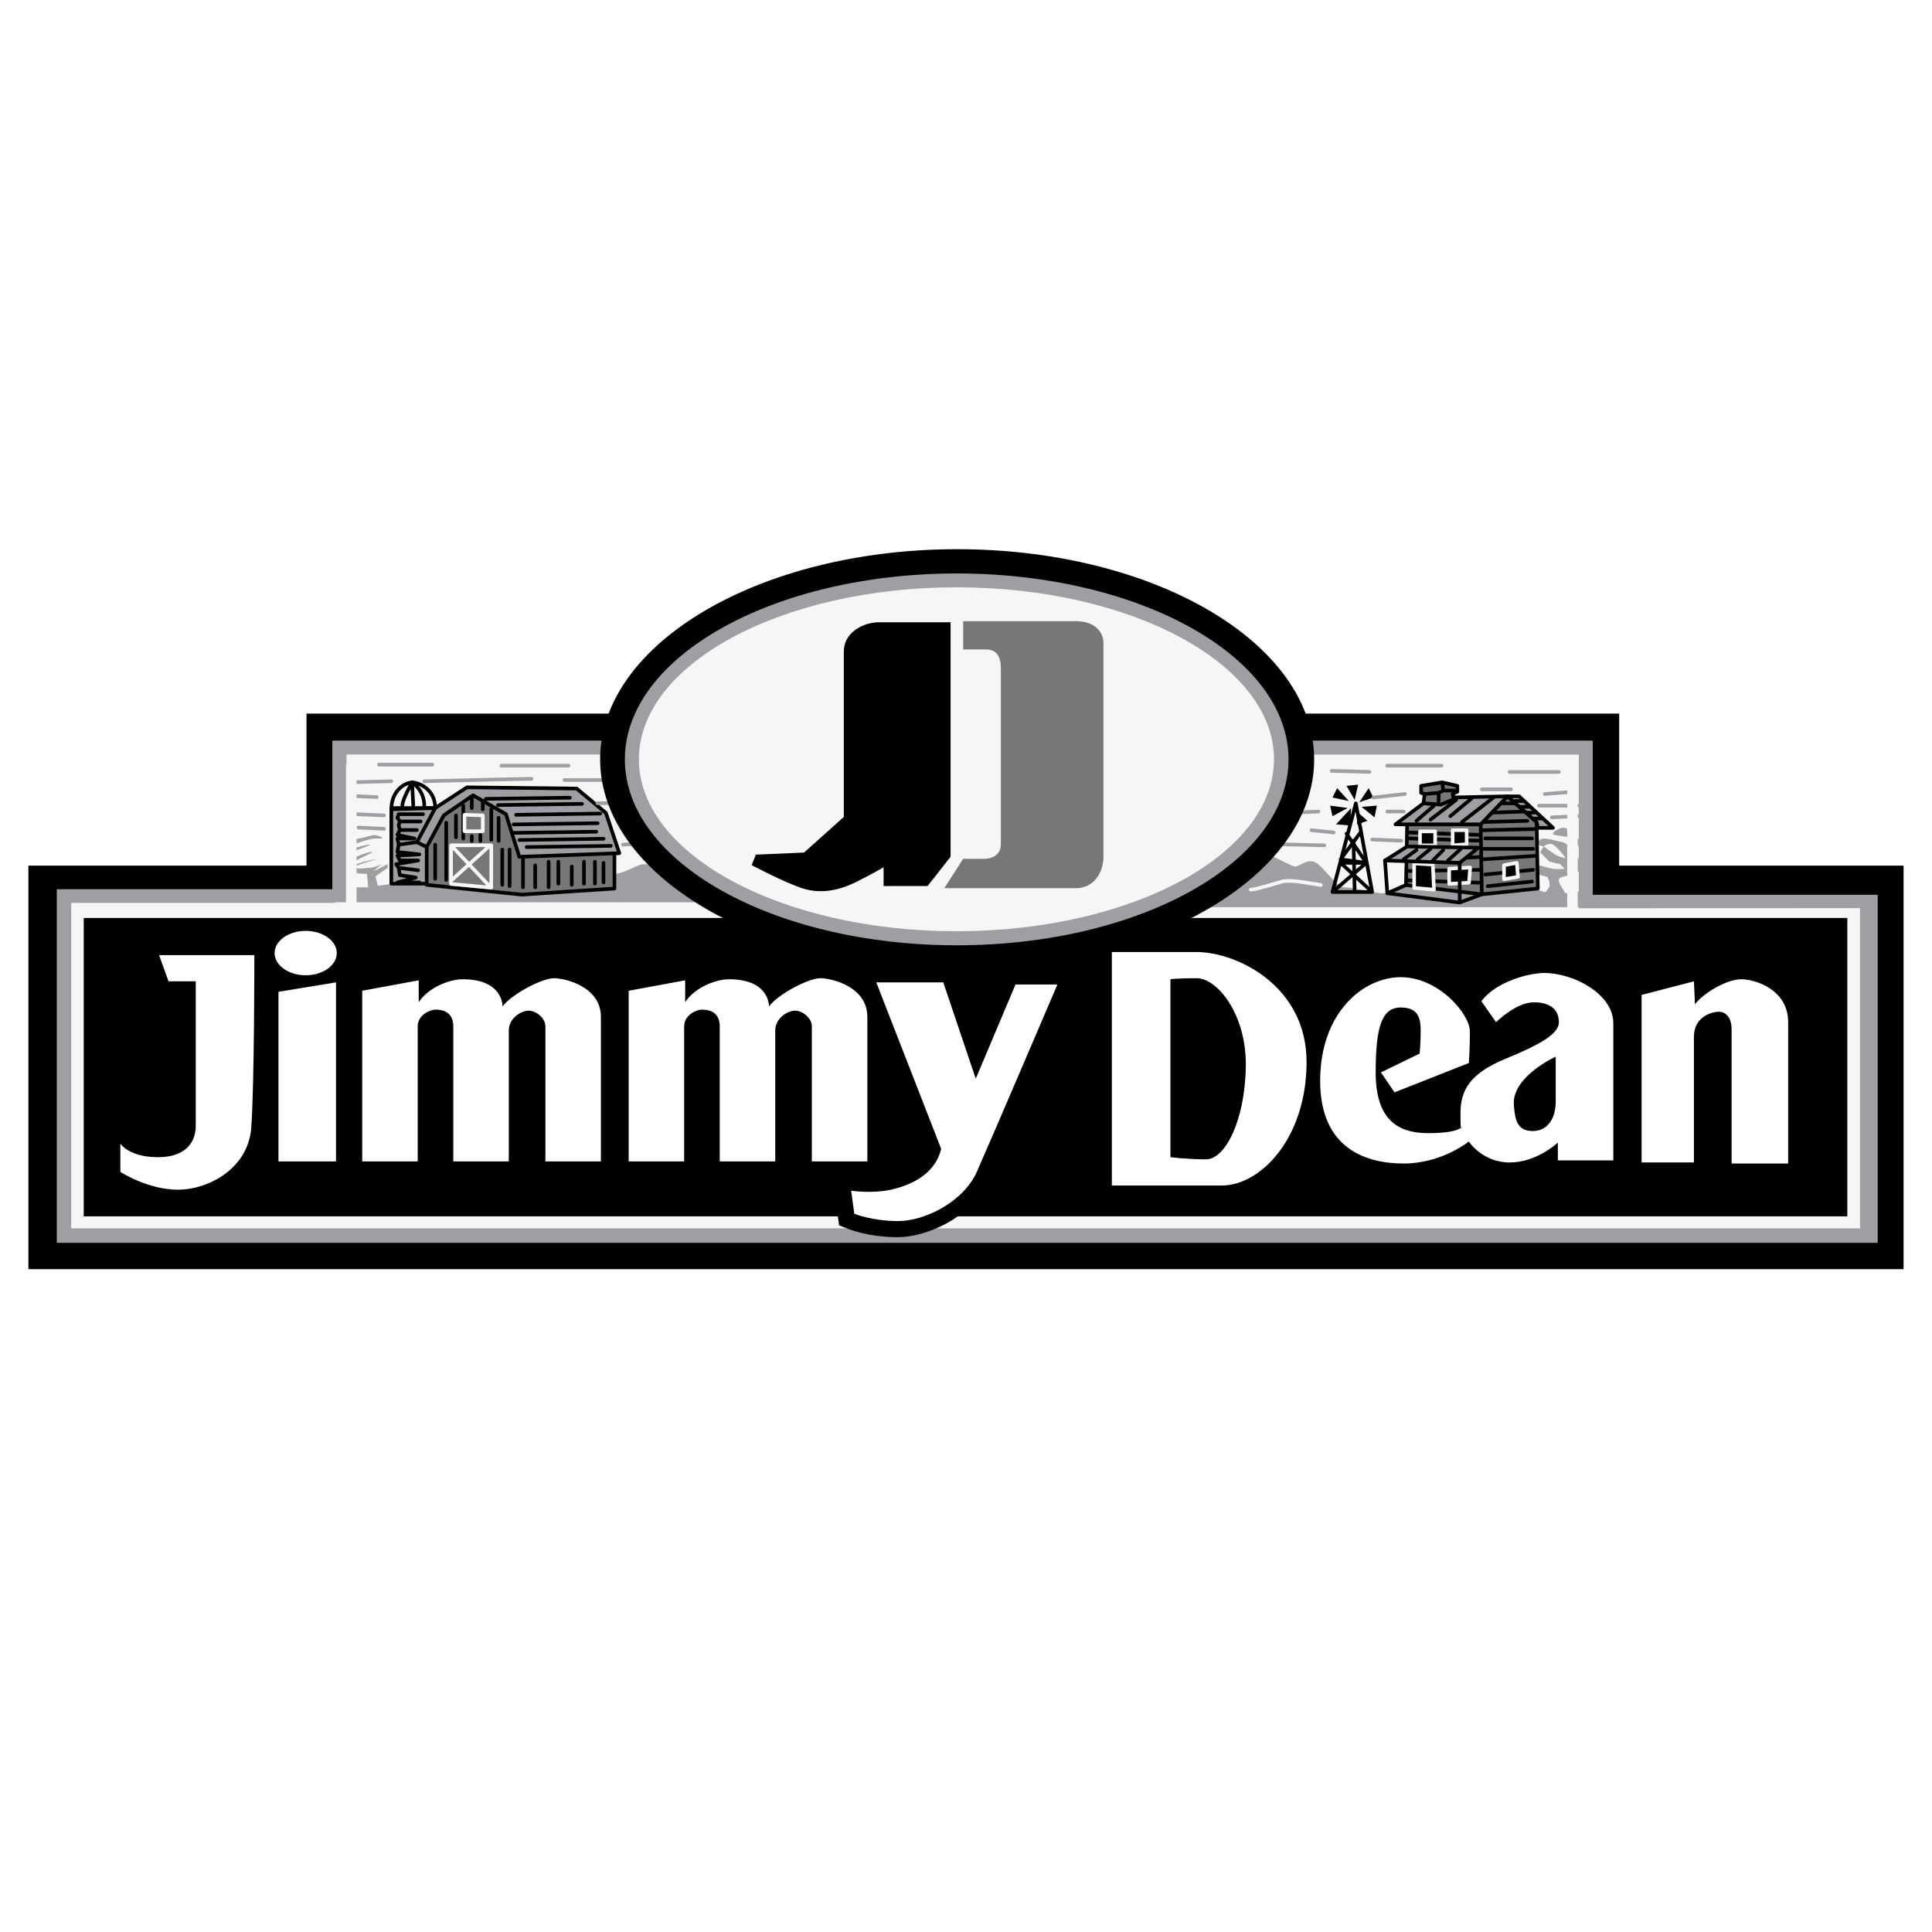 <?xml version="1.0" encoding="utf-8"?>
<!-- Generator: Adobe Illustrator 13.0.0, SVG Export Plug-In . SVG Version: 6.00 Build 14948)  -->
<!DOCTYPE svg PUBLIC "-//W3C//DTD SVG 1.0//EN" "http://www.w3.org/TR/2001/REC-SVG-20010904/DTD/svg10.dtd">
<svg version="1.0" id="Layer_1" xmlns="http://www.w3.org/2000/svg" xmlns:xlink="http://www.w3.org/1999/xlink" x="0px" y="0px"
	 width="192.756px" height="192.756px" viewBox="0 0 192.756 192.756" enable-background="new 0 0 192.756 192.756"
	 xml:space="preserve">
<g>
	<polygon fill-rule="evenodd" clip-rule="evenodd" fill="#FFFFFF" points="0,0 192.756,0 192.756,192.756 0,192.756 0,0 	"/>
	<polygon fill-rule="evenodd" clip-rule="evenodd" points="30.581,71.194 30.581,86.364 2.834,86.364 2.834,126.625 
		189.921,126.625 189.921,86.364 161.547,86.364 161.547,71.194 30.581,71.194 	"/>
	<polygon fill-rule="evenodd" clip-rule="evenodd" fill="#9D9FA2" points="33.155,73.889 33.155,88.72 5.666,88.72 5.666,123.998 
		187.337,123.998 187.337,89.271 158.906,89.271 158.906,73.889 33.155,73.889 	"/>
	<polygon fill-rule="evenodd" clip-rule="evenodd" fill="#F5F6F6" points="34.569,75.276 34.569,90.081 7.108,90.081 7.108,122.551 
		185.58,122.551 185.58,90.606 157.513,90.616 157.513,75.288 34.569,75.276 	"/>
	<polygon fill-rule="evenodd" clip-rule="evenodd" points="8.353,121.355 184.307,121.355 184.307,91.587 8.353,91.587 
		8.353,121.355 	"/>
	
		<path fill="none" stroke="#000000" stroke-width="0.362" stroke-linecap="round" stroke-linejoin="round" stroke-miterlimit="2.613" d="
		M39.045,88.163c0,0,0-5.474,0-7.418c0-1.948,1.458-2.679,2.067-2.679c0.606,0,2.309,0.609,2.309,2.555
		c0,1.947-0.122,7.785-0.122,7.785"/>
	<path fill-rule="evenodd" clip-rule="evenodd" fill="#9D9FA2" d="M34.179,90.229v-1.702h2.555c0,0,2.917-0.488,4.258-0.488
		c1.337,0,19.096-0.604,20.433-0.848c1.337-0.245,2.189-0.976,2.799-0.976c0.607,0,1.825,0.367,2.312,0.488
		c0.485,0.122,1.703-0.121,1.703-0.121l6.81,3.89L34.179,90.229L34.179,90.229z"/>
	<path fill-rule="evenodd" clip-rule="evenodd" fill="#9D9FA2" d="M36.733,88.527l-0.121-1.336c0,0-1.459,0-1.946-0.366
		c-0.487-0.367-0.853-1.948-0.487-2.433c0.365-0.486,1.581-0.731,2.189-0.85c0.609-0.122,0.852-0.364,1.459-0.122
		c0.608,0.24,0.243,0.24-0.366,0.24c-0.607,0-2.431,0.607-2.796,0.974c-0.366,0.367,1.702-0.367,2.189-0.367
		c0.484,0-2.068,0.734-2.311,1.098c-0.244,0.364,0,0.607,0,0.607s1.58-0.85,2.434-0.972c0.85-0.124-1.825,0.847-2.069,1.338
		c-0.242,0.486,0,0.364,0.486,0.119c0.487-0.243,1.705-0.609,2.189-0.728c0.487-0.124-2.43,0.364-2.189,0.728
		c0.243,0.367,0.974,0.125,1.461,0.125c0.484,0,1.215-0.367,1.215-0.367l-0.85,0.731l1.459-0.731v0.367l-1.218,0.852l0.243,0.971
		L36.733,88.527L36.733,88.527z"/>
	<polygon fill-rule="evenodd" clip-rule="evenodd" fill="#9D9FA2" points="39.045,80.62 43.425,80.62 43.425,88.163 39.045,88.163 
		39.045,80.62 	"/>
	
		<polygon fill="none" stroke="#000000" stroke-width="0.362" stroke-linecap="round" stroke-linejoin="round" stroke-miterlimit="2.613" points="
		39.045,80.62 43.425,80.62 43.425,88.163 39.045,88.163 39.045,80.62 	"/>
	<polygon fill-rule="evenodd" clip-rule="evenodd" fill="#757779" points="42.571,84.513 42.571,88.282 52.059,89.258 
		61.303,88.648 61.303,85.123 47.193,78.796 43.909,80.863 42.571,84.513 	"/>
	
		<polygon fill="none" stroke="#000000" stroke-width="0.362" stroke-linecap="round" stroke-linejoin="round" stroke-miterlimit="2.613" points="
		42.571,84.513 42.571,88.282 52.059,89.258 61.303,88.648 61.303,85.123 47.193,78.796 43.909,80.863 42.571,84.513 	"/>
	<polygon fill-rule="evenodd" clip-rule="evenodd" fill="#9D9FA2" points="42.571,84.513 41.598,84.025 43.421,80.62 46.585,78.553 
		57.532,78.675 60.453,81.108 61.79,85.123 51.815,85.487 50.479,81.23 47.193,79.344 44.275,81.351 42.571,84.513 	"/>
	
		<polygon fill="none" stroke="#000000" stroke-width="0.362" stroke-linecap="round" stroke-linejoin="round" stroke-miterlimit="2.613" points="
		42.571,84.513 41.598,84.025 43.421,80.62 46.585,78.553 57.532,78.675 60.453,81.108 61.79,85.123 51.815,85.487 50.479,81.23 
		47.193,79.344 44.275,81.351 42.571,84.513 	"/>
	
		<path fill="none" stroke="#F5F6F6" stroke-width="0.362" stroke-linecap="round" stroke-linejoin="round" stroke-miterlimit="2.613" d="
		M45.004,84.332l-0.007,3.861l4.012,0.367l0.008-4.228H45.004L45.004,84.332z M48.806,84.421l-3.831,3.466 M45.004,84.332
		l3.893,4.133"/>
	
		<path fill="none" stroke="#000000" stroke-width="0.362" stroke-linecap="round" stroke-linejoin="round" stroke-miterlimit="2.613" d="
		M53.396,86.339v2.188 M54.736,85.973v2.554 M55.708,85.973v2.19 M57.045,86.458v1.824 M58.263,85.973v2.19 M59.356,85.973v2.19
		 M60.209,86.093v1.945 M43.421,84.267v3.407 M44.518,82.079v5.716 M45.49,81.351v2.19 M47.071,79.649v0.971 M48.167,80.011v0.733
		 M46.22,80.377v3.283 M47.071,83.42v0.485 M47.924,83.296v0.609 M49.017,80.744v3.038 M49.747,81.591v2.314 M50.113,84.758v3.523
		 M50.844,84.758v3.647 M52.546,84.513l8.391-0.121 M51.822,83.807l8.394-0.124 M51.1,83.098l8.394-0.119 M51.236,82.255
		l8.394-0.124 M51.496,81.294l8.394-0.124 M49.679,80.323l8.394-0.119 M48.471,79.703l8.391-0.118 M52.181,85.487v3.04
		 M43.421,80.62l-4.376,0.124 M40.138,80.377c0-0.609,0.975-2.312,0.975-2.312s1.216,0.731,1.216,2.312 M41.232,80.377l-0.119-2.312
		 M42.207,81.23h-2.433l-0.123,0.361l0.244,0.367h2.068h-2.068l-0.121,0.367l0.121,0.486h1.703h-1.703l-0.244,0.485l1.703,0.364
		h-1.703l0.123,0.607l1.824-0.242l-1.824,0.242l-0.123,0.734l2.191,0.242l-2.191,0.122l0.244,0.483h1.824l-2.189,0.367l0.244,0.367
		l1.945,0.243l-1.945-0.243l0.121,0.729l1.582,0.243l-1.826,0.485h2.191"/>
	
		<path fill="none" stroke="#9D9FA2" stroke-width="0.362" stroke-linecap="round" stroke-linejoin="round" stroke-miterlimit="2.613" d="
		M34.421,78.065l4.624-0.122 M35.031,79.406l2.552,0.121 M35.394,81.23l2.92,0.121 M35.76,82.567l2.555,0.122 M42.329,77.944
		c0,0,9.852-0.242,10.702-0.242 M56.316,77.823h6.933 M61.18,80.134h-1.58 M65.073,82.325c0,0-2.553,0.243-2.796,0.119
		 M62.155,84.267l2.431-0.119"/>
	
		<polygon fill="none" stroke="#F5F6F6" stroke-width="0.362" stroke-linecap="round" stroke-linejoin="round" stroke-miterlimit="2.613" points="
		46.343,82.932 48.167,82.932 48.167,81.351 46.343,81.289 46.343,82.932 	"/>
	<path fill-rule="evenodd" clip-rule="evenodd" fill="#9D9FA2" d="M125.843,85.038c1.048,0.235,2.793,1.281,3.259,1.4
		c0.466,0.114,1.165-0.704,1.977-0.468c0.815,0.233,2.216,2.56,3.029,2.56c0.812,0,2.559,0.465,3.607,0.584
		c1.048,0.114,2.562-0.815,2.562-0.815l13.153,0.347c0,0,0,0.468,2.21,0.468c2.211,0,2.911-0.468,2.911-0.468v1.863h-38.528
		L125.843,85.038L125.843,85.038z"/>
	
		<path fill="none" stroke="#F5F6F6" stroke-width="0.362" stroke-linecap="round" stroke-linejoin="round" stroke-miterlimit="2.613" d="
		M131.78,88.299c-0.815-0.117-3.025-0.583-3.844-0.349c-0.812,0.232-2.676,0.812-3.142,0.812"/>
	<path fill-rule="evenodd" clip-rule="evenodd" fill="#9D9FA2" d="M156.105,88.995c-0.347-0.58-0.812-1.165-0.466-1.397
		c0.35-0.23,1.051-0.23,1.514-0.463c0.469-0.236,1.515-0.697,1.397-1.747c-0.116-1.046-0.814-1.514-1.164-1.745
		c-0.35-0.233-0.815-0.932-1.281-1.048s-1.512,0.583-1.048,0.696c0.468,0.119,1.048,0.119,1.4,0.233
		c0.346,0.119,1.743,1.398,1.511,2.329c-0.232,0.932-0.232,0.117-0.582-0.347c-0.35-0.468-0.929-1.397-1.628-1.517
		c-0.701-0.116-1.863-0.58-2.213-0.116c-0.35,0.468,0.469,0.582,0.469,0.582s0.347-0.347,0.812-0.232
		c0.466,0.119,1.396,1.397,1.396,1.397s-0.697-0.114-1.049-0.347c-0.347-0.235-1.159-0.818-1.159-0.818l-0.353,0.583l0.932,0.932
		l1.046,0.233l0.466,0.463c0,0-0.699,0.12-1.278,0c-0.585-0.113-1.631-0.463-1.631-0.463l0.233,1.048l0.932,0.233
		c0,0,0.466,0.699,0.114,1.163c-0.348,0.468-0.58,0.701-0.58,0.701h2.327L156.105,88.995L156.105,88.995z"/>
	
		<path fill="none" stroke="#000000" stroke-width="0.362" stroke-linecap="round" stroke-linejoin="round" stroke-miterlimit="2.613" d="
		M132.942,88.995h3.96l-1.631-8.846L132.942,88.995L132.942,88.995z M133.755,86.086h2.565l-3.378,2.909h3.96L133.755,86.086
		L133.755,86.086z M135.737,83.058l-1.982,2.677l2.565,0.352l-1.98-2.909"/>
	<polygon fill-rule="evenodd" clip-rule="evenodd" points="135.618,80.035 136.551,78.638 137.016,79.569 135.618,80.035 	"/>
	<polygon fill-rule="evenodd" clip-rule="evenodd" points="135.851,80.499 137.368,80.382 137.135,81.547 135.851,80.499 	"/>
	<polygon fill-rule="evenodd" clip-rule="evenodd" points="135.155,79.802 135.502,78.286 134.34,78.405 135.155,79.802 	"/>
	<polygon fill-rule="evenodd" clip-rule="evenodd" points="134.573,79.916 133.408,78.638 132.942,79.569 134.573,79.916 	"/>
	<polygon fill-rule="evenodd" clip-rule="evenodd" points="134.459,80.615 132.942,81.43 132.71,80.382 134.459,80.615 	"/>
	<polygon fill-rule="evenodd" clip-rule="evenodd" points="134.806,80.615 133.294,82.246 134.687,82.36 134.806,80.615 	"/>
	<polygon fill-rule="evenodd" clip-rule="evenodd" points="135.388,80.967 135.388,82.246 136.434,81.898 135.388,80.967 	"/>
	<polygon fill-rule="evenodd" clip-rule="evenodd" fill="#757779" points="153.43,88.646 153.311,82.012 150.401,79.45 
		147.726,82.246 140.391,82.246 140.276,88.299 147.842,89.228 153.43,88.646 	"/>
	
		<polygon fill="none" stroke="#000000" stroke-width="0.362" stroke-linecap="round" stroke-linejoin="round" stroke-miterlimit="2.613" points="
		153.43,88.646 153.311,82.012 150.401,79.45 147.726,82.246 140.391,82.246 140.276,88.299 147.842,89.228 153.43,88.646 	"/>
	
		<path fill="none" stroke="#9D9FA2" stroke-width="0.362" stroke-linecap="round" stroke-linejoin="round" stroke-miterlimit="2.613" d="
		M127.241,84.223l4.889,0.119 M130.849,82.828l2.21,0.23 M131.548,80.967l-2.68,0.113 M137.016,79.569l3.143-0.352 M140.044,80.967
		h-1.631 M139.811,83.874l-2.908-0.114 M150.753,78.751h-2.911 M154.128,79.217l2.909-0.23 M157.387,80.382h-3.841 M157.503,81.43
		l-2.676,0.117"/>
	
		<path fill="none" stroke="#000000" stroke-width="0.362" stroke-linecap="round" stroke-linejoin="round" stroke-miterlimit="2.613" d="
		M152.85,87.95l-4.426,0.466 M152.964,86.785l-4.772,0.465 M153.196,85.388l-5.238,0.347 M147.958,84.688h5.006 M152.85,83.643
		h-4.658 M147.958,82.828l5.238-0.116 M152.381,81.898l-4.423,0.114 M148.657,81.081l3.488-0.113l-0.929-0.818h-1.278
		 M140.51,83.058l7.097,0.233 M147.606,83.874l-7.216-0.23 M140.391,87.831l7.216,0.233 M147.606,86.785l-7.216,0.114
		 M140.276,85.853l7.33-0.347"/>
	<polygon fill-rule="evenodd" clip-rule="evenodd" points="150.055,86.319 151.333,86.086 151.45,87.483 150.055,87.716 
		150.055,86.319 	"/>
	
		<polygon fill="none" stroke="#F5F6F6" stroke-width="0.362" stroke-linecap="round" stroke-linejoin="round" stroke-miterlimit="2.613" points="
		150.055,86.319 151.333,86.086 151.45,87.483 150.055,87.716 150.055,86.319 	"/>
	<polygon fill-rule="evenodd" clip-rule="evenodd" points="141.674,84.342 143.186,84.342 143.186,82.944 141.674,82.944 
		141.674,84.342 	"/>
	
		<polygon fill="none" stroke="#F5F6F6" stroke-width="0.362" stroke-linecap="round" stroke-linejoin="round" stroke-miterlimit="2.613" points="
		141.674,84.342 143.186,84.342 143.186,82.944 141.674,82.944 141.674,84.342 	"/>
	<polygon fill-rule="evenodd" clip-rule="evenodd" points="146.328,82.828 144.931,82.828 144.931,84.342 146.328,84.223 
		146.328,82.828 	"/>
	
		<polygon fill="none" stroke="#F5F6F6" stroke-width="0.362" stroke-linecap="round" stroke-linejoin="round" stroke-miterlimit="2.613" points="
		146.328,82.828 144.931,82.828 144.931,84.342 146.328,84.223 146.328,82.828 	"/>
	<polygon fill-rule="evenodd" clip-rule="evenodd" points="144.583,86.666 144.583,88.182 146.563,88.063 146.678,86.552 
		144.583,86.666 	"/>
	
		<polygon fill="none" stroke="#F5F6F6" stroke-width="0.362" stroke-linecap="round" stroke-linejoin="round" stroke-miterlimit="2.613" points="
		144.583,86.666 144.583,88.182 146.563,88.063 146.678,86.552 144.583,86.666 	"/>
	<polygon fill-rule="evenodd" clip-rule="evenodd" points="141.09,86.146 141.09,88.588 143.069,88.762 142.953,86.26 
		141.09,86.146 	"/>
	
		<polygon fill="none" stroke="#F5F6F6" stroke-width="0.362" stroke-linecap="round" stroke-linejoin="round" stroke-miterlimit="2.613" points="
		141.09,86.146 141.09,88.588 143.069,88.762 142.953,86.26 141.09,86.146 	"/>
	
		<polyline fill="none" stroke="#000000" stroke-width="0.362" stroke-linecap="round" stroke-linejoin="round" stroke-miterlimit="2.613" points="
		147.726,82.246 147.842,89.228 145.632,90.046 145.632,86.086 145.632,90.046 138.413,89.114 138.181,85.853 	"/>
	<polygon fill-rule="evenodd" clip-rule="evenodd" fill="#757779" points="140.276,88.299 138.413,89.114 140.276,88.299 	"/>
	
		<line fill="none" stroke="#000000" stroke-width="0.362" stroke-linecap="round" stroke-linejoin="round" stroke-miterlimit="2.613" x1="140.276" y1="88.299" x2="138.413" y2="89.114"/>
	<polygon fill-rule="evenodd" clip-rule="evenodd" fill="#9D9FA2" points="142.021,80.149 139.227,82.246 147.726,82.246 
		150.401,79.45 144.7,79.569 143.771,80.266 142.021,80.149 	"/>
	
		<polygon fill="none" stroke="#000000" stroke-width="0.362" stroke-linecap="round" stroke-linejoin="round" stroke-miterlimit="2.613" points="
		142.021,80.149 139.227,82.246 147.726,82.246 150.401,79.45 144.7,79.569 143.771,80.266 142.021,80.149 	"/>
	<polygon fill-rule="evenodd" clip-rule="evenodd" fill="#9D9FA2" points="153.43,82.595 154.943,82.595 151.566,79.45 
		150.401,79.45 153.311,82.012 153.43,82.595 	"/>
	
		<polygon fill="none" stroke="#000000" stroke-width="0.362" stroke-linecap="round" stroke-linejoin="round" stroke-miterlimit="2.613" points="
		153.43,82.595 154.943,82.595 151.566,79.45 150.401,79.45 153.311,82.012 153.43,82.595 	"/>
	<polygon fill-rule="evenodd" clip-rule="evenodd" fill="#9D9FA2" points="147.492,84.575 145.632,86.086 138.181,85.853 
		140.391,84.456 147.492,84.575 	"/>
	
		<path fill="none" stroke="#000000" stroke-width="0.362" stroke-linecap="round" stroke-linejoin="round" stroke-miterlimit="2.613" d="
		M147.492,84.575l-1.86,1.511l-7.451-0.233l2.21-1.397L147.492,84.575L147.492,84.575z M149.006,79.569l-3.144,2.443
		 M146.794,79.683L144.7,81.43 M145.282,79.802l-2.562,1.978 M143.069,80.382l-1.747,1.516 M151.103,79.916h0.815 M151.686,80.499
		h0.812 M152.265,81.081h0.813 M153.023,81.663h0.812"/>
	<polygon fill-rule="evenodd" clip-rule="evenodd" fill="#757779" points="143.771,80.266 142.021,80.149 142.138,79.217 
		141.788,79.104 141.788,78.405 143.885,78.055 145.398,78.405 145.398,78.987 144.931,79.217 145.049,79.743 143.771,80.266 	"/>
	
		<path fill="none" stroke="#000000" stroke-width="0.362" stroke-linecap="round" stroke-linejoin="round" stroke-miterlimit="2.613" d="
		M143.771,80.266l-1.749-0.116l0.116-0.932l-0.35-0.114v-0.699l2.097-0.35l1.514,0.35v0.582l-0.468,0.23l0.118,0.525L143.771,80.266
		L143.771,80.266z M143.535,79.916v-0.812l0.463-0.233l-0.113-0.815 M143.998,78.871h1.051 M142.138,79.217l1.397-0.114
		 M141.322,84.805l-1.278,0.929 M142.72,84.688l-1.278,1.046 M145.746,84.688l-1.279,1.165 M142.953,85.853l1.045-1.048
		 M135.155,88.881l-0.117-5.007"/>
	<polygon fill-rule="evenodd" clip-rule="evenodd" fill="#F5F6F6" points="34.521,76.266 35.576,76.266 35.576,90.299 
		34.521,90.299 34.521,76.266 	"/>
	<path d="M87.333,96.485h6.687h1.12l0.361,1.072l1.92,5.701l2.366-5.604l0.405-0.961h1.033h4.178h2.378l-0.939,2.184l-8.044,18.699
		l-0.012,0.018c-0.771,1.723-2.162,3.113-3.734,4.1c-1.783,1.117-3.852,1.74-5.523,1.74c-2.911,0-4.963-0.844-4.969-0.846
		l-0.843-0.336l-0.125-0.906l-0.314-2.299l-0.282-2.057l2.057,0.301c0.005,0,1.818,0.271,3.408-0.08
		c0.778-0.174,1.68-0.471,2.431-0.982c0.539-0.367,1.002-0.855,1.262-1.512l-6.277-16.096l-0.833-2.136H87.333L87.333,96.485z"/>
	<path fill-rule="evenodd" clip-rule="evenodd" fill="#FFFFFF" d="M30.497,97.304c1.715,0,3.104-0.994,3.104-2.215
		s-1.389-2.215-3.104-2.215c-1.712,0-3.101,0.994-3.101,2.215S28.785,97.304,30.497,97.304L30.497,97.304z"/>
	<path fill-rule="evenodd" clip-rule="evenodd" fill="#FFFFFF" d="M25.378,95.296h-9.505l0.939,2.61h2.718c0,0,0,12.953,0,14.416
		c0,1.465-0.835,3.131-3.762,3.131c-2.925,0-3.76-1.355-3.76-1.355v2.822c0,0,2.716,1.775,5.745,1.775
		c3.029,0,6.998-2.092,7.312-6.162C25.378,108.457,25.378,95.296,25.378,95.296L25.378,95.296z"/>
	<polygon fill-rule="evenodd" clip-rule="evenodd" fill="#FFFFFF" points="27.782,98.951 27.782,115.875 33.526,115.875 
		33.526,98.01 27.782,98.951 	"/>
	<path fill-rule="evenodd" clip-rule="evenodd" fill="#FFFFFF" d="M36.138,98.848v17.027h5.535c0,0,0-12.328,0-13.475
		c0-1.15,1.254-1.67,1.777-1.67c0.523,0,1.776,0.104,1.776,1.67s0,13.475,0,13.475h5.536c0,0,0-11.805,0-13.059
		s1.253-1.982,1.985-1.982c0.73,0,1.668,0.729,1.668,1.566c0,0.836,0,13.475,0,13.475h5.537c0,0,0-11.387,0-14.416
		c0-3.027-3.55-3.863-4.7-3.863c-1.148,0-4.179,1.564-5.117,2.818c0,0,0.104-2.713-3.972-2.713c-1.46,0-3.549,0.938-4.387,2.297
		v-2.193L36.138,98.848L36.138,98.848z"/>
	<path fill-rule="evenodd" clip-rule="evenodd" fill="#FFFFFF" d="M62.722,98.848v17.027h5.536c0,0,0-12.328,0-13.475
		c0-1.15,1.253-1.67,1.776-1.67c0.522,0,1.776,0.104,1.776,1.67s0,13.475,0,13.475h5.536c0,0,0-11.805,0-13.059
		s1.254-1.982,1.985-1.982c0.73,0,1.668,0.729,1.668,1.566c0,0.836,0,13.475,0,13.475h5.537c0,0,0-11.387,0-14.416
		c0-3.027-3.55-3.863-4.7-3.863c-1.148,0-4.179,1.564-5.118,2.818c0,0,0.104-2.713-3.971-2.713c-1.461,0-3.55,0.938-4.387,2.297
		v-2.193L62.722,98.848L62.722,98.848z"/>
	<path fill-rule="evenodd" clip-rule="evenodd" fill="#FFFFFF" d="M87.425,98.01h6.686l3.239,9.613l3.968-9.4h4.18
		c0,0-6.765,15.838-8.043,18.697c-1.359,3.029-5.224,4.906-7.835,4.906c-2.613,0-4.387-0.73-4.387-0.73l-0.313-2.297
		c0,0,2.088,0.312,3.968-0.104c1.879-0.416,4.387-1.461,5.012-4.074L87.425,98.01L87.425,98.01z"/>
	<path fill-rule="evenodd" clip-rule="evenodd" fill="#FFFFFF" d="M119.389,94.984c3.969,0,10.967,3.342,10.967,10.967
		s-4.597,12.328-8.46,12.328c-3.865,0-10.967,0-10.967,0V94.984C110.929,94.984,115.419,94.984,119.389,94.984L119.389,94.984
		L119.389,94.984z M116.776,97.701v17.752c0,0,1.673,0.215,3.554,0.215c1.878,0,3.857-3.766,3.967-9.193
		c0.104-5.225-2.822-8.879-4.908-8.879C117.3,97.596,116.776,97.701,116.776,97.701L116.776,97.701z"/>
	<path fill-rule="evenodd" clip-rule="evenodd" fill="#FFFFFF" d="M141.637,105.115c0,0,0.104-1.045,0.104-2.193
		c0-1.15-0.104-2.404-1.985-2.404c-1.878,0-2.505,1.883-2.505,6.477c0,4.598,2.089,6.059,5.222,6.059
		c3.134,0,3.342-0.627,3.342-0.627s-0.104,0.941-0.104-1.357c0-2.295,0.939-3.971,4.49-5.43c3.553-1.465,5.33-2.508,5.33-3.654
		c0-1.15-0.733-1.986-2.508-1.986c-1.777,0-3.762,1.986-3.762,1.986l-1.462-2.092c1.462-1.986,4.805-2.819,6.269-2.819
		c2.924,0,6.892,2.087,6.892,5.015c0,4.072,0,13.684,0,13.684h-5.533v-1.777c0,0-2.092,1.984-4.808,1.984s-4.073-2.088-4.073-2.088
		s-2.716,2.193-6.478,2.193c-3.759,0-8.355-1.463-8.355-8.252s4.285-10.34,8.043-10.34c3.762,0,6.895,3.654,6.895,5.43
		s-0.104,3.133-0.104,3.133l-7.414,2.928l-1.357-1.988L141.637,105.115L141.637,105.115L141.637,105.115z M151.038,110.236
		c0.106,1.457,0.312,2.607,1.881,2.607c1.565,0,2.295-1.357,2.295-2.926c0-1.564,0-4.49,0-4.49S150.827,107.41,151.038,110.236
		L151.038,110.236z"/>
	<path fill-rule="evenodd" clip-rule="evenodd" fill="#FFFFFF" d="M163.782,99.264v16.715h5.221c0,0,0-10.654,0-12.535
		c0-2.088,1.881-2.504,2.508-2.504s1.251,0.52,1.251,1.773s0,13.371,0,13.371h5.643c0,0,0-10.863,0-14.1
		c0-3.242-3.238-4.283-4.701-4.283c-1.462,0-3.862,1.459-4.596,2.504l-0.104-2.299L163.782,99.264L163.782,99.264z"/>
	<polygon fill-rule="evenodd" clip-rule="evenodd" fill="#F5F6F6" points="33.422,91.012 70.586,91.012 70.586,90.023 
		33.422,90.023 33.422,91.012 	"/>
	<polygon fill-rule="evenodd" clip-rule="evenodd" fill="#F5F6F6" points="156.358,90.833 157.414,90.833 157.414,76.801 
		156.358,76.801 156.358,90.833 	"/>
	<path fill-rule="evenodd" clip-rule="evenodd" d="M95.497,96.736c19.671,0,35.617-9.388,35.617-20.971
		c0-11.581-15.945-20.972-35.617-20.972c-19.673,0-35.62,9.391-35.62,20.972C59.877,87.348,75.823,96.736,95.497,96.736
		L95.497,96.736z"/>
	<path fill-rule="evenodd" clip-rule="evenodd" fill="#9D9FA2" d="M95.451,94.312c18.283,0,33.106-8.306,33.106-18.548
		c0-10.246-14.823-18.55-33.106-18.55c-18.284,0-33.108,8.304-33.108,18.55C62.342,86.007,77.167,94.312,95.451,94.312
		L95.451,94.312z"/>
	<path fill-rule="evenodd" clip-rule="evenodd" fill="#F5F6F6" d="M95.422,92.91c17.499,0,31.683-7.679,31.683-17.157
		c0-9.474-14.184-17.157-31.683-17.157c-17.495,0-31.681,7.683-31.681,17.157C63.741,85.231,77.927,92.91,95.422,92.91L95.422,92.91
		z"/>
	<path fill-rule="evenodd" clip-rule="evenodd" d="M94.841,62.081c0,0-5.433,0-7.102,0c-1.672,0-3.552,1.044-3.552,2.925
		c0,1.881,0,16.501,0,16.501l-3.968,3.553l-4.806,0.208l-0.419,1.046c0,0,3.134,1.67,5.014,2.297c1.879,0.627,3.76,0.21,5.432-0.627
		c1.673-0.835,2.716-1.462,2.716-1.462v1.88h4.387l2.298-2.926V62.081L94.841,62.081z"/>
	<path fill-rule="evenodd" clip-rule="evenodd" fill="#757779" d="M96.095,61.976v2.819c0,0,1.047,0,2.299,0
		c1.253,0,1.462,1.046,1.462,1.881c0,0.837,0,16.506,0,17.547c0,1.045-0.835,1.464-1.673,1.464c-0.833,0-2.088,0-2.088,0
		l-1.88,2.924c0,0,11.491,0,13.162,0c1.672,0,2.715-1.462,2.715-3.135c0-1.67,0-20.054,0-21.309c0-1.252-1.043-2.192-2.715-2.192
		C105.705,61.976,96.095,61.976,96.095,61.976L96.095,61.976z"/>
	
		<path fill="none" stroke="#9D9FA2" stroke-width="0.362" stroke-linecap="round" stroke-linejoin="round" stroke-miterlimit="2.613" d="
		M155.531,77.017c-0.422,0-4.285,0-4.912,0 M143.83,76.391h-5.432 M136.624,77.017c0,0-3.24-0.104-3.761-0.104 M37.809,76.287
		c1.461,0,5.326,0,5.326,0 M50.03,76.391h6.686"/>
</g>
</svg>
